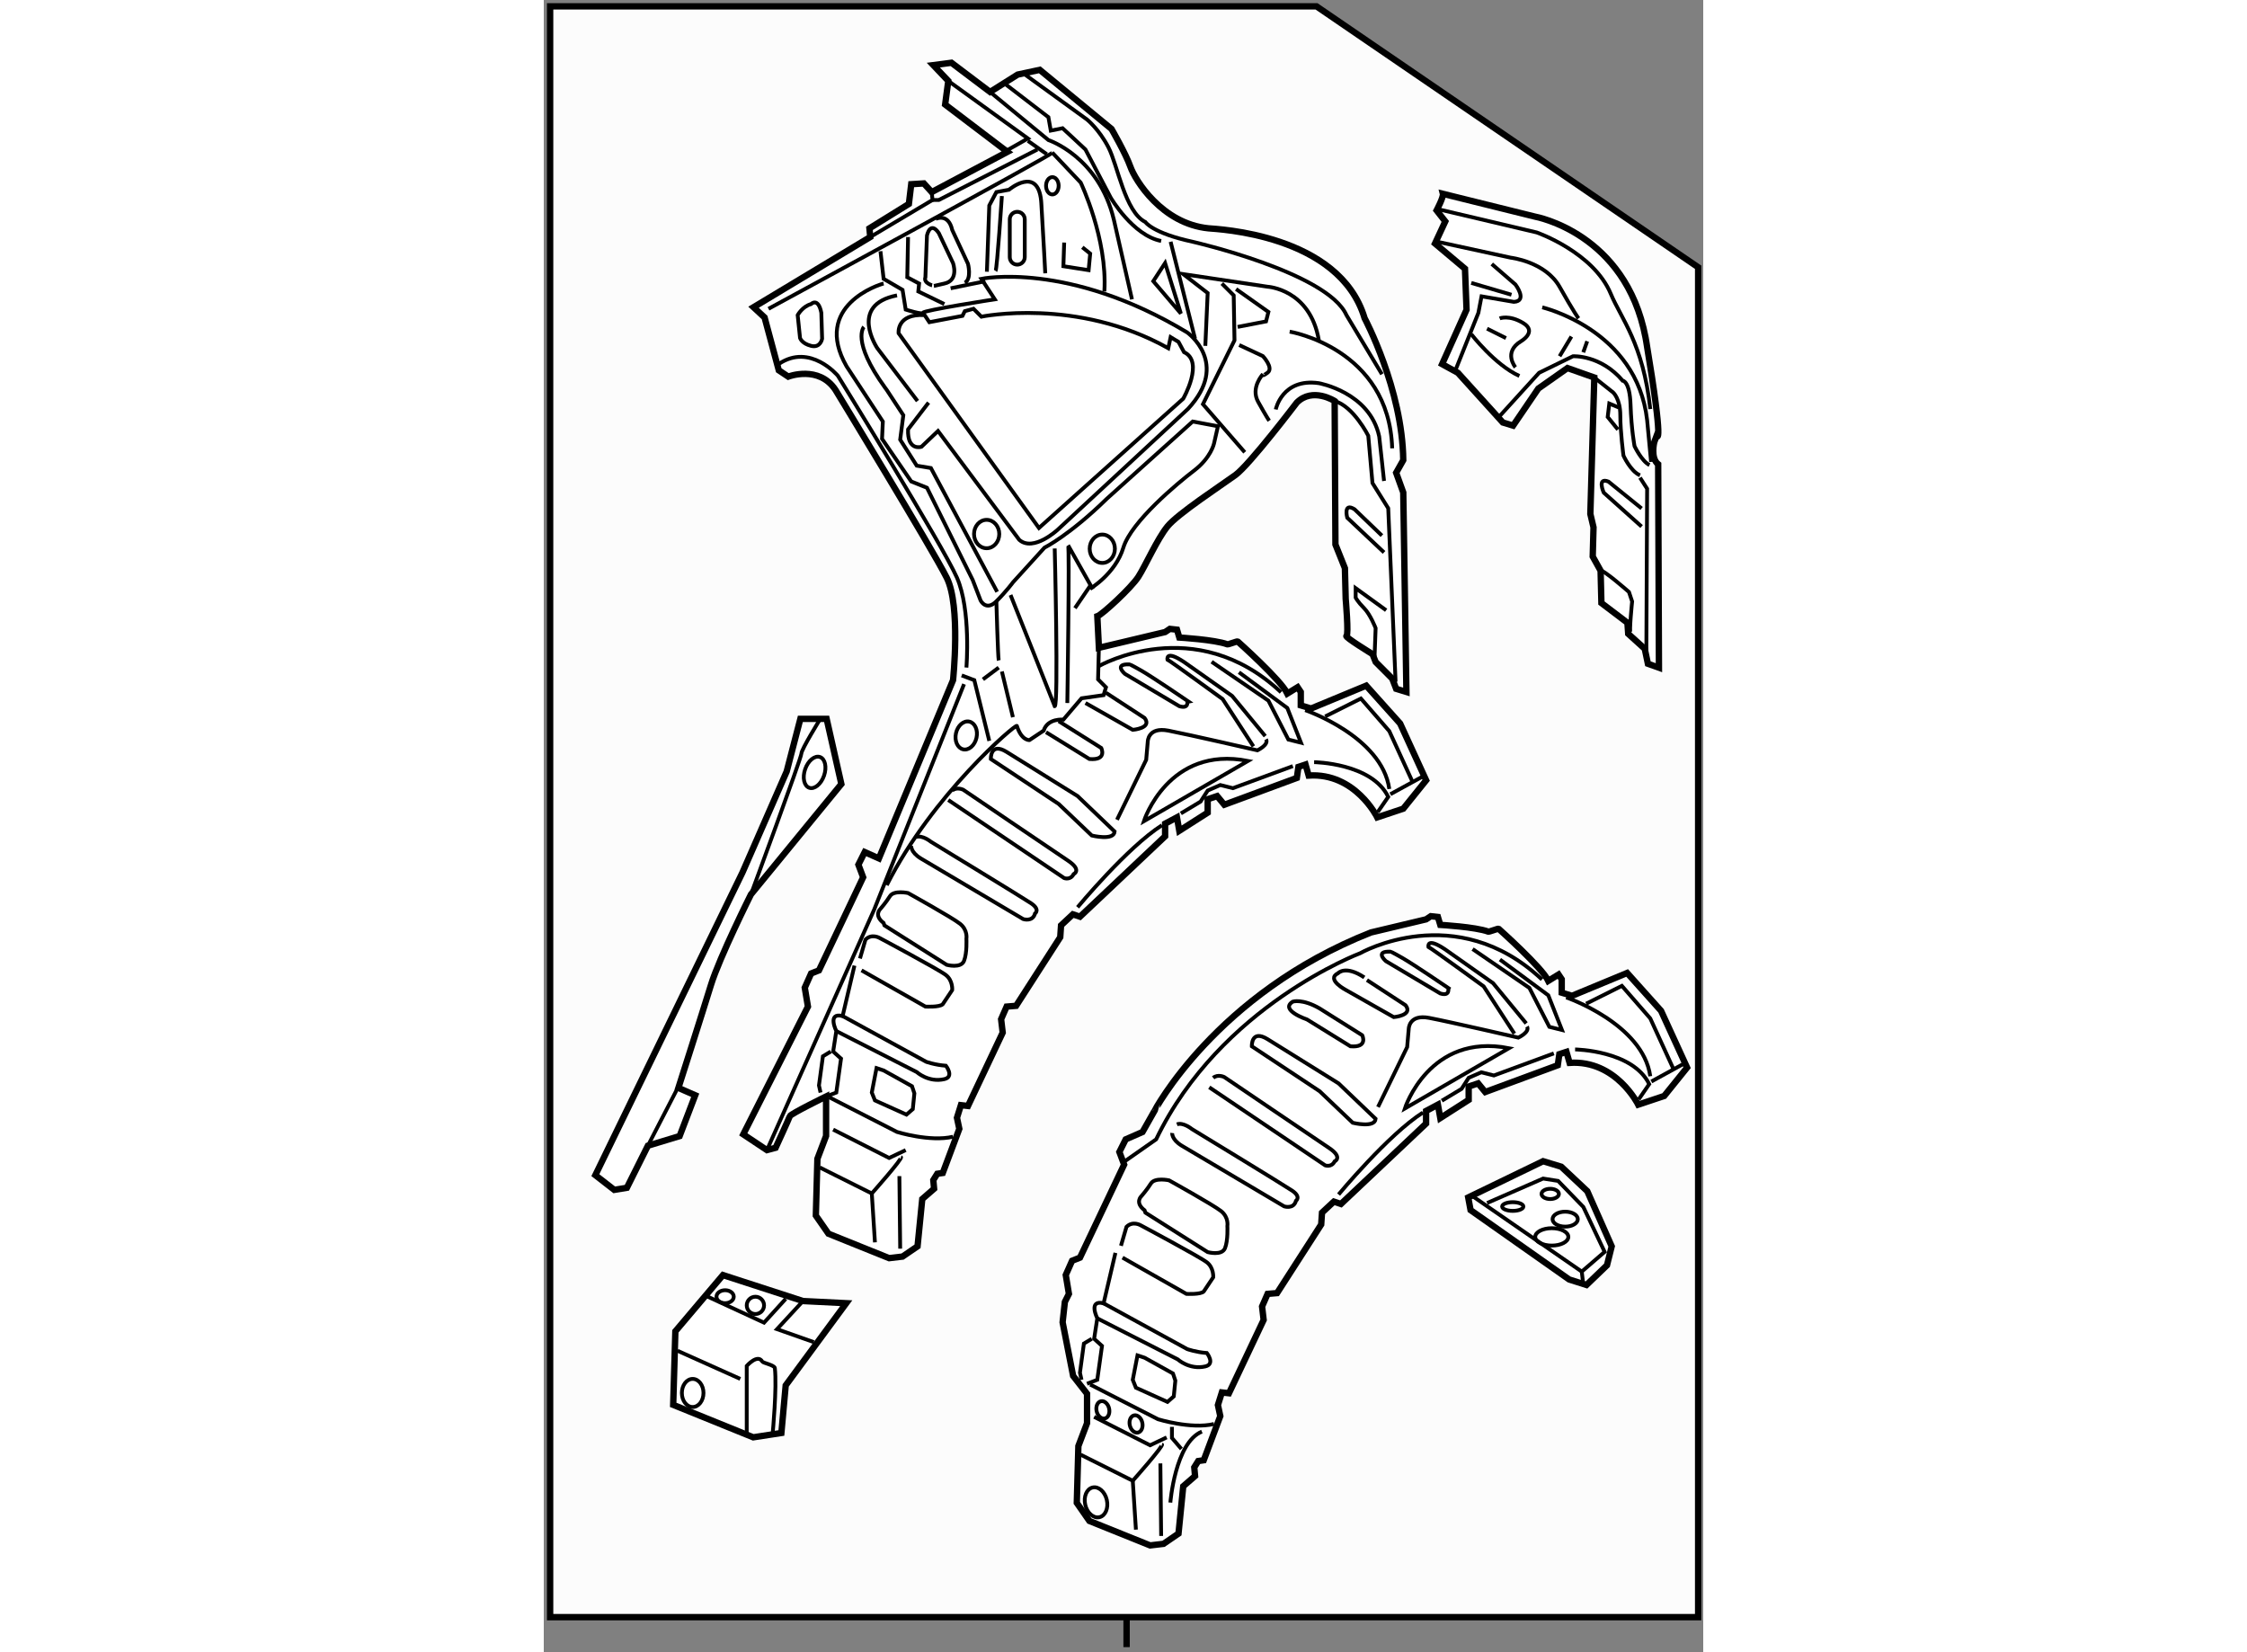 <?xml version="1.0" encoding="utf-8"?>
<!-- Generator: Adobe Illustrator 15.1.0, SVG Export Plug-In . SVG Version: 6.00 Build 0)  -->
<!DOCTYPE svg PUBLIC "-//W3C//DTD SVG 1.1//EN" "http://www.w3.org/Graphics/SVG/1.1/DTD/svg11.dtd">
<svg version="1.1" xmlns="http://www.w3.org/2000/svg" xmlns:xlink="http://www.w3.org/1999/xlink" x="0px" y="0px" width="244.8px"
	 height="180px" viewBox="24.277 36.289 91.126 129.851" enable-background="new 0 0 244.8 180" xml:space="preserve">
	
<rect x="24.277" y="36.289" width="91.126" height="129.851" fill="#808080" stroke="none"/>
	
<g><line fill="none" stroke="#000000" stroke-width="0.5" x1="70.082" y1="163.379" x2="70.082" y2="165.74"></line><polygon fill="#FCFCFC" stroke="#000000" stroke-width="0.5" points="115.003,57.293 115.003,163.385 24.777,163.385 
				24.777,36.789 85.011,36.789 		"></polygon></g><g><path fill="#FFFFFF" stroke="#000000" stroke-width="0.5" d="M41.816,126.678l-1.859-1.238l5.082-10.041l-0.248-1.486l0.497-1.115
				l0.619-0.246l3.471-7.314l-0.372-0.992l0.496-0.99l1.115,0.496l5.826-14.006c0,0,0.62-5.825-0.497-8.055
				c-1.115-2.231-8.737-14.749-8.737-14.749c-1.302-1.983-3.718-1.054-3.718-1.054l-0.743-0.496l-1.116-4.152l-0.868-0.805
				l9.171-5.516l-0.062-0.682l3.099-1.921l0.186-1.549l0.991-0.062l0.62,0.681l5.949-3.161l-4.895-3.718l0.247-1.859l-1.177-1.24
				l1.425-0.186l3.037,2.293l2.169-1.364l1.735-0.372l5.639,4.647c0,0,1.115,1.921,1.487,2.975c0.372,1.053,2.478,4.467,6.135,4.833
				c0.62,0.062,10.286,0.434,12.27,7.064c0,0,2.975,5.578,3.037,11.155l-0.559,0.992l0.559,1.549l0.248,15.678l-0.806-0.248
				l-0.31-0.805l-1.301-1.303l-0.248-0.619c0,0-2.231-1.363-2.045-1.426c0.186-0.062-0.062-2.912-0.062-2.912l-0.062-2.417
				l-0.744-1.859l-0.062-11.278c0,0-1.735-1.115-2.974,0.125c0,0-3.718,4.895-4.834,5.701c-1.115,0.805-4.523,3.036-5.328,4.028
				c-0.807,0.992-1.736,3.099-2.293,3.965c-0.558,0.868-2.851,2.975-3.223,3.099l0.125,2.478l5.205-1.238l0.372-0.248l0.559,0.062
				l0.185,0.618c0,0,2.774,0.162,3.769,0.531c0.078,0.029,0.764-0.252,0.818-0.221c0,0,3.408,3.037,3.903,4.092l0.806-0.496
				l0.248,0.371v1.055l0.806,0.246l4.338-1.797l2.664,2.975l2.045,4.463l-1.796,2.23l-2.046,0.682c0,0-1.735-3.533-5.391-3.285
				l-0.247-0.867l-0.558,0.186l-0.124,0.867l-5.701,2.107L77.2,98.854l-0.744,0.248v1.055l-2.231,1.424l-0.185-1.053l-0.93,0.494
				v0.992l-6.692,6.32l-0.558-0.186l-0.929,0.867l-0.063,0.93l-3.47,5.393l-0.743,0.061l-0.434,0.992l0.124,1.055l-2.727,5.762
				l-0.557-0.063l-0.31,0.992l0.185,0.869l-1.301,3.469l-0.433,0.063l-0.31,0.496l0.062,0.68l-0.93,0.807l-0.372,3.719l-1.177,0.805
				l-1.053,0.125l-4.771-1.922l-0.991-1.426l0.123-4.461l0.682-1.797v-3.1c0,0-2.789,1.363-2.851,1.549
				c-0.063,0.188-1.116,2.48-1.116,2.48L41.816,126.678z"></path><polyline fill="none" stroke="#000000" stroke-width="0.3" points="41.816,126.678 50.243,107.779 57.308,90.055 		"></polyline><path fill="none" stroke="#000000" stroke-width="0.3" d="M45.968,128.041l4.09,2.045c0,0,2.478-2.789,2.292-2.852"></path><line fill="none" stroke="#000000" stroke-width="0.3" x1="50.305" y1="133.928" x2="50.058" y2="130.086"></line><line fill="none" stroke="#000000" stroke-width="0.3" x1="52.226" y1="128.723" x2="52.289" y2="134.424"></line><polyline fill="none" stroke="#000000" stroke-width="0.3" points="47.021,125.066 51.421,127.297 52.722,126.678 		"></polyline><path fill="none" stroke="#000000" stroke-width="0.3" d="M46.711,122.525l5.33,2.727c0,0,2.603,0.807,4.4,0.373"></path><polygon fill="none" stroke="#000000" stroke-width="0.3" points="52.784,123.889 50.305,122.773 50.058,122.154 50.43,120.234 
				50.987,120.418 53.218,121.658 53.404,122.217 53.28,123.455 		"></polygon><path fill="none" stroke="#000000" stroke-width="0.3" d="M46.463,122.463l0.805-0.309l0.372-2.666l-0.619-0.557l0.248-1.609
				c0,0-0.744-1.49,0.496-1.18l0.93-3.965"></path><polyline fill="none" stroke="#000000" stroke-width="0.3" points="46.03,122.154 45.905,121.596 46.215,119.305 46.835,118.932 
						"></polyline><path fill="none" stroke="#000000" stroke-width="0.3" d="M47.765,116.143l6.568,3.594c0,0,0.682,0.248,1.549,0.311
				c0,0,0.682,0.867-0.124,1.053c-1.245,0.289-2.169-0.557-2.169-0.557l-6.321-3.221"></path><path fill="none" stroke="#000000" stroke-width="0.3" d="M49.251,112.551l5.02,2.848c0,0,1.115,0.064,1.363-0.186l0.744-1.115
				c0,0,0.063-0.742-0.496-1.178c-0.558-0.434-5.206-2.912-5.206-2.912s-0.619-0.371-1.115,0.125l-0.433,1.486"></path><path fill="none" stroke="#000000" stroke-width="0.3" d="M51.049,109.016l4.895,3.1c0,0,1.116,0.309,1.363-0.311
				c0.248-0.619,0.186-1.734,0.186-1.734s0.124-0.682-0.496-1.178c-0.62-0.494-4.09-2.418-4.09-2.418s-1.115-0.246-1.425,0.25
				c-0.31,0.494-0.743,0.99-0.743,0.99s-0.558,0.496,0.248,1.115L51.049,109.016z"></path><path fill="none" stroke="#000000" stroke-width="0.3" d="M53.156,102.758c0,0-0.063,0.496,0.744,0.992l8.056,4.771
				c0,0,0.744,0.246,0.93-0.434c0,0,0.434-0.309-0.31-0.807c-0.743-0.496-7.871-4.834-7.871-4.834s-0.682-0.557-1.177-0.371"></path><path fill="none" stroke="#000000" stroke-width="0.3" d="M56.068,99.164l9.109,6.135c0,0,0.497,0.186,0.744-0.311
				c0,0,0.682-0.309-0.434-1.053c-1.115-0.744-8.242-5.578-8.242-5.578s-0.495-0.248-0.868,0.063"></path><path fill="none" stroke="#000000" stroke-width="0.3" d="M69.144,101.643c-0.063,0.744-1.797,0.311-1.797,0.311l-2.603-2.48
				l-5.33-3.531c0,0-0.062-1.363,1.239-0.559l5.578,3.471L69.144,101.643z"></path><path fill="none" stroke="#000000" stroke-width="0.3" d="M69.33,100.713l2.293-4.709l0.124-1.426c0,0,0-1.178,1.611-0.869
				c1.611,0.311,7.002,1.551,7.002,1.551s0.929-0.434,0.681-0.867"></path><path fill="none" stroke="#000000" stroke-width="0.3" d="M80.05,94.949l-2.417-3.717c0,0-4.09-2.975-4.337-3.1
				c0,0-0.187-0.805,1.301,0.186c0.186,0.125,3.78,2.666,3.78,2.666l2.602,3.158"></path><path fill="none" stroke="#000000" stroke-width="0.3" d="M74.225,91.789l-4.276-2.541c0,0-0.929-0.805,0.373-0.742
				c0,0,0.062,0,0.929,0.494c0.868,0.498,3.595,2.355,3.595,2.355S75.031,92.037,74.225,91.789z"></path><path fill="none" stroke="#000000" stroke-width="0.3" d="M68.462,90.736l3.037,1.982c0.62,0.807-0.93,0.93-0.93,0.93
				l-3.718-2.107"></path><path fill="none" stroke="#000000" stroke-width="0.3" d="M64.744,92.967l3.346,2.107c0,0,0.496,0.992-0.93,0.867l-3.408-2.105"></path><path fill="none" stroke="#000000" stroke-width="0.3" d="M66.231,107.592c0,0,3.904-4.711,6.63-6.445"></path><polyline fill="none" stroke="#000000" stroke-width="0.3" points="74.349,100.217 75.898,99.287 76.456,98.42 77.448,97.986 
				78.439,98.234 83.149,96.5 		"></polyline><path fill="none" stroke="#000000" stroke-width="0.3" d="M67.905,87.203l-0.063,2.479l0.62,0.621l-0.186,0.619l-1.735,0.248
				l-1.426,1.674c0,0-1.239-0.125-1.549,0.865l-1.116,0.744c0,0-0.619,0.063-0.991-1.115c-0.059-0.186-6.63,5.393-10.225,12.518"></path><line fill="none" stroke="#000000" stroke-width="0.3" x1="61.15" y1="92.656" x2="60.282" y2="89.063"></line><polyline fill="none" stroke="#000000" stroke-width="0.3" points="57.122,89.371 58.114,89.744 59.291,94.516 		"></polyline><line fill="none" stroke="#000000" stroke-width="0.3" x1="58.795" y1="89.682" x2="60.034" y2="88.754"></line><path fill="none" stroke="#000000" stroke-width="0.3" d="M74.597,63.965c1.611,0.744-0.063,3.656-0.063,3.656l-11.34,10.163
				L52.164,62.479c0,0-0.185-1.55,2.045-1.426l0.372,0.558l2.603-0.496l0.185-0.372l0.682-0.186l0.62,0.62
				c0,0,7.497-1.55,14.687,2.478l0.186-0.867l0.62,0.372L74.597,63.965z"></path><path fill="none" stroke="#000000" stroke-width="0.3" d="M53.651,67.807l-3.16-4.152c0,0-2.293-3.408,1.549-4.151"></path><path fill="none" stroke="#000000" stroke-width="0.3" d="M50.987,58.574c-0.31,0.062-5.639,1.735-2.912,6.506l2.85,4.338
				l-0.062,1.363l2.293,3.346l1.238,0.496l3.595,7.25l0.62,1.611c0,0,0.434,0.867,1.24,0.062c0.805-0.806,1.301-1.487,1.301-1.487
				l2.479-2.727c0,0,1.983-0.992,4.896-3.842l6.754-6.073l1.983,0.372l-0.31,1.363c0,0-0.247,1.115-1.549,2.108
				c-1.301,0.991-4.957,4.028-5.577,6.073c-0.62,2.045-2.604,3.222-2.604,3.222"></path><path fill="none" stroke="#000000" stroke-width="0.3" d="M49.438,61.982c0,0-1.021,1.081,1.666,4.779
				c0.043,0.059,0.086,0.118,0.131,0.178l1.301,1.983l-0.248,1.92l1.301,2.045l1.115,0.186l5.206,9.729"></path><path fill="none" stroke="#000000" stroke-width="0.3" d="M65.425,91.541c0,0,0.187-12.207,0.062-12.393l1.941,3.45"></path><path fill="none" stroke="#000000" stroke-width="0.3" d="M60.964,83.052c0.186,0.434,3.47,8.737,3.47,8.737
				c0.31,0,0-12.394,0-12.394"></path><path fill="none" stroke="#000000" stroke-width="0.3" d="M60.034,88.195c-0.062-0.248-0.186-4.648-0.186-4.648"></path><path fill="none" stroke="#000000" stroke-width="0.3" d="M57.494,88.754c0,0,0.372-4.524-0.743-7.065
				c-1.116-2.541-9.358-15.864-9.358-15.864s-2.169-2.603-4.647-0.93"></path><path fill="none" stroke="#000000" stroke-width="0.3" d="M41.939,60.557c0,0,22.495-12.208,22.309-12.27l2.23,2.355
				c0,0,2.108,4.399,1.859,8.551"></path><polyline fill="none" stroke="#000000" stroke-width="0.3" points="49.933,54.918 54.83,52.006 54.767,51.386 		"></polyline><path fill="none" stroke="#000000" stroke-width="0.3" d="M44.418,62.85l-0.186-1.797c0,0,0.372-0.681,1.054-0.867
				c0,0,0.557-0.558,0.805,0.682l0.062,2.045c0,0-0.124,0.743-0.867,0.558C44.542,63.284,44.418,62.85,44.418,62.85z"></path><path fill="none" stroke="#000000" stroke-width="0.3" d="M50.739,56.033l0.248,2.169l1.487,0.867l0.248,1.55
				c0,0,1.363,0.434,1.363,0.248c0-0.186,5.639-1.054,5.639-1.054l-1.053-1.611c0,0,6.816-1.425,16.173,4.214
				c0,0,3.408,2.417,0.062,6.01l-10.225,9.481c0,0-1.921,1.797-3.036,0.806l-6.383-8.552l-1.301,1.24c0,0-1.115,0.372-1.054-1.364
				l1.612-2.106"></path><path fill="none" stroke="#000000" stroke-width="0.3" d="M59.104,57.645l0.187-5.206l0.558-1.054L60.84,51.2
				c0,0,2.254-1.898,2.526,0.864c0.005,0.061,0.011,0.124,0.015,0.19c0.186,3.037,0.31,5.515,0.31,5.515"></path><path fill="none" stroke="#000000" stroke-width="0.3" d="M59.786,57.583c0.124-0.186,0.496-5.887,0.496-5.887"></path><path fill="none" stroke="#000000" stroke-width="0.3" d="M62.079,56.498c0,0.325-0.264,0.589-0.589,0.589l0,0
				c-0.325,0-0.588-0.265-0.588-0.589v-2.974c0-0.325,0.263-0.589,0.588-0.589l0,0c0.325,0,0.589,0.264,0.589,0.589V56.498z"></path><polyline fill="none" stroke="#000000" stroke-width="0.3" points="56.068,42.648 62.327,47.172 60.468,48.225 		"></polyline><path fill="none" stroke="#000000" stroke-width="0.3" d="M59.353,43.516l4.585,3.78c0,0,3.967,1.302,5.144,6.259l1.425,6.259"></path><polyline fill="none" stroke="#000000" stroke-width="0.3" points="65.177,55.352 65.116,57.211 67.099,57.521 67.222,56.219 
				66.604,55.724 		"></polyline><ellipse fill="none" stroke="#000000" stroke-width="0.3" cx="64.248" cy="50.89" rx="0.496" ry="0.681"></ellipse><polyline fill="none" stroke="#000000" stroke-width="0.3" points="52.908,54.918 52.846,58.079 53.776,58.574 53.713,59.194 
				55.759,60.186 		"></polyline><line fill="none" stroke="#000000" stroke-width="0.3" x1="56.254" y1="58.946" x2="58.981" y2="58.388"></line><path fill="none" stroke="#000000" stroke-width="0.3" d="M54.271,58.079l0.123-3.284c0,0,0.249-1.178,0.93-0.187l1.117,2.355
				c0,0,0.495,1.363-0.682,1.611l-0.806,0.186C54.953,58.76,54.085,58.574,54.271,58.079z"></path><path fill="none" stroke="#000000" stroke-width="0.3" d="M55.077,53.493c0,0,0.991-0.496,1.301,0.868l1.24,2.664
				c0,0,0.31,1.178-0.249,1.487"></path><path fill="none" stroke="#000000" stroke-width="0.3" d="M60.468,42.834l3.47,2.665l0.186,1.054l0.93-0.186l1.797,1.673
				l1.983,3.78c0,0,1.735,2.975,3.966,3.408"></path><path fill="none" stroke="#000000" stroke-width="0.3" d="M62.017,42.091l4.958,3.594c0,0,0.93,0.744,1.673,2.169
				c0.744,1.425,1.301,5.082,2.912,5.887c0,0,0.558,0.867,3.718,1.549c0,0,10.597,2.417,12.084,5.763l2.789,4.647"></path><path fill="none" stroke="#000000" stroke-width="0.3" d="M82.901,62.354c0,0,7.809,1.301,8.055,9.171"></path><path fill="none" stroke="#000000" stroke-width="0.3" d="M85.193,63.036c-0.681-4.028-4.028-4.213-4.028-4.213l-6.631-0.991
				l1.921,1.487L76.27,63.47"></path><polyline fill="none" stroke="#000000" stroke-width="0.3" points="79.369,71.835 76.084,68.055 78.563,63.036 78.501,59.504 
				77.571,58.574 		"></polyline><line fill="none" stroke="#000000" stroke-width="0.3" x1="75.464" y1="62.912" x2="73.543" y2="55.29"></line><polygon fill="none" stroke="#000000" stroke-width="0.3" points="73.109,56.963 74.349,60.929 72.18,58.388 		"></polygon><polyline fill="none" stroke="#000000" stroke-width="0.3" points="54.83,52.006 55.324,52.006 63.071,48.04 		"></polyline><line fill="none" stroke="#000000" stroke-width="0.3" x1="62.327" y1="47.358" x2="63.814" y2="48.411"></line><polyline fill="none" stroke="#000000" stroke-width="0.3" points="78.688,59.008 81.228,60.805 81.042,61.549 78.811,61.982 		
				"></polyline><path fill="none" stroke="#000000" stroke-width="0.3" d="M78.935,63.408l1.859,0.868c0,0,0.868,0.93,0.372,1.301
				c-0.496,0.372-0.372,0.124-0.372,0.124s-0.991,1.054-0.372,2.169c0.62,1.115,0.868,1.487,0.868,1.487"></path><path fill="none" stroke="#000000" stroke-width="0.3" d="M91.224,89.869l-0.578-13.634l-1.239-1.982l-0.33-3.719
				c0,0-1.157-2.313-2.645-2.727"></path><path fill="none" stroke="#000000" stroke-width="0.3" d="M90.316,79.706l-2.892-2.727c0,0-0.331-1.239,0.578-0.661l2.148,2.065"></path><path fill="none" stroke="#000000" stroke-width="0.3" d="M89.572,87.885l0.083-2.23c0,0-0.413-1.074-0.908-1.57
				c-0.496-0.496-0.661-0.827-0.661-0.827v-0.743l2.396,1.736"></path><path fill="none" stroke="#000000" stroke-width="0.3" d="M81.806,68.469c0,0,0.495-2.479,3.387-2.065
				c0,0,4.007,0.707,4.743,4.189c0.018,0.089,0.365,3.402,0.38,3.495"></path><line fill="none" stroke="#000000" stroke-width="0.3" x1="66.025" y1="84.084" x2="67.264" y2="82.267"></line><ellipse fill="none" stroke="#000000" stroke-width="0.3" cx="59.084" cy="78.26" rx="0.992" ry="1.116"></ellipse><ellipse fill="none" stroke="#000000" stroke-width="0.3" cx="68.173" cy="79.416" rx="0.991" ry="1.115"></ellipse><ellipse transform="matrix(-0.977 -0.215 0.215 -0.977 93.435 198.415)" fill="none" stroke="#000000" stroke-width="0.3" cx="57.514" cy="94.123" rx="0.826" ry="1.116"></ellipse><path fill="none" stroke="#000000" stroke-width="0.3" d="M79.627,96.092c-6.271-1.238-8.187,4.738-8.187,4.738L79.627,96.092z"></path><path fill="none" stroke="#000000" stroke-width="0.3" d="M84.12,92.1c0,0,6.03,2.064,6.61,6.197"></path><polyline fill="none" stroke="#000000" stroke-width="0.3" points="76.766,88.299 81.228,91.355 82.797,94.412 83.789,94.66 
				82.714,91.934 78.914,89.125 		"></polyline><path fill="none" stroke="#000000" stroke-width="0.3" d="M67.925,88.629c0,0,7.519-4.296,14.294,2.066"></path><polyline fill="none" stroke="#000000" stroke-width="0.3" points="85.689,92.596 88.499,91.189 90.73,93.752 92.547,97.717 		"></polyline><line fill="none" stroke="#000000" stroke-width="0.3" x1="90.813" y1="98.709" x2="93.374" y2="97.305"></line><path fill="none" stroke="#000000" stroke-width="0.3" d="M89.821,100.113l0.825-1.197c-1.301-2.666-5.825-2.727-5.825-2.727"></path></g>



	
<g><path fill="#FFFFFF" stroke="#000000" stroke-width="0.5" d="M99.652,69.493l-3.532-3.905l-1.24-0.681l1.921-4.276l-0.123-3.222
				l-2.356-1.983l0.807-1.735l-0.681-0.868c0,0,0.556-1.053,0.494-1.301l7.251,1.796c0,0,7.107,1.266,8.674,9.494
				c0.022,0.119,0.043,0.239,0.064,0.359c1.424,8.552,0.805,7.375,0.805,7.375l-0.185,0.496c0,0-0.31,1.24,0.31,1.736l0.061,15.987
				l-0.867-0.31l-0.248-1.177l-1.301-1.178l-0.062-0.868l-2.044-1.549l-0.063-2.541l-0.62-1.115l0.063-2.292l-0.249-1.054
				l0.311-10.721l-2.107-0.744l-2.293,1.611l-1.981,2.913L99.652,69.493z"></path><path fill="none" stroke="#000000" stroke-width="0.3" d="M94.694,52.761l7.623,1.797c0,0,4.462,1.549,5.825,4.834
				c0.799,1.922,2.541,3.903,3.099,9.047"></path><path fill="none" stroke="#000000" stroke-width="0.3" d="M94.571,55.302l5.701,1.239c0,0,2.726,0.31,3.842,2.292
				c1.117,1.983,1.488,2.479,1.488,2.479"></path><path fill="none" stroke="#000000" stroke-width="0.3" d="M102.751,60.445c0,0,7.436,1.735,8.242,8.862l0.311,3.285"></path><line fill="none" stroke="#000000" stroke-width="0.3" x1="97.172" y1="58.524" x2="100.333" y2="59.454"></line><path fill="none" stroke="#000000" stroke-width="0.3" d="M98.784,57.038l1.859,1.611c0,0,0.991,1.302-0.123,1.364l-2.541-0.434
				l-0.249,1.301l-1.858,4.647"></path><path fill="none" stroke="#000000" stroke-width="0.3" d="M106.841,65.96l1.486,1.178c0,0,0.558,0.495,0.558,1.797
				c0,1.301,0.248,3.16,0.248,3.16s0.558,1.24,1.301,1.549"></path><polyline fill="none" stroke="#000000" stroke-width="0.3" points="110.435,73.831 110.993,74.698 110.931,87.712 		"></polyline><path fill="none" stroke="#000000" stroke-width="0.3" d="M97.172,62.553c0,0,1.86,2.417,3.781,3.284"></path><path fill="none" stroke="#000000" stroke-width="0.3" d="M99.342,69.059l3.16-3.471l2.665-1.301c0,0,2.17-0.123,3.905,1.921
				c0,0,0.557,0,0.62,1.921c0.062,1.922,0.311,3.223,0.311,3.223s0.556,1.177,1.176,1.487"></path><path fill="none" stroke="#000000" stroke-width="0.3" d="M100.644,65.155c0,0-0.992-1.178,0.434-2.045c0,0,1.3-0.744,0.186-1.425
				c-1.115-0.682-1.859-0.372-1.859-0.372"></path><line fill="none" stroke="#000000" stroke-width="0.3" x1="98.412" y1="62.119" x2="99.9" y2="62.862"></line><line fill="none" stroke="#000000" stroke-width="0.3" x1="104.114" y1="64.287" x2="105.043" y2="62.739"></line><line fill="none" stroke="#000000" stroke-width="0.3" x1="105.974" y1="63.978" x2="106.283" y2="63.11"></line><path fill="none" stroke="#000000" stroke-width="0.3" d="M110.558,77.672l-2.974-2.664c0,0-0.558-1.239,0.371-0.868l2.603,2.108"></path><path fill="none" stroke="#000000" stroke-width="0.3" d="M107.336,81.143c0.186-0.123,2.23,1.673,2.23,1.673l0.248,0.744
				c0,0-0.248,2.417-0.123,2.479"></path><polyline fill="none" stroke="#000000" stroke-width="0.3" points="108.699,70.051 107.894,69.059 108.019,68.006 108.762,68.315 
						"></polyline></g>



	
<g><path fill="#FFFFFF" stroke="#000000" stroke-width="0.5" d="M89.286,109.574l4.335-1.032l0.371-0.247l0.558,0.062l0.187,0.62
					c0,0,2.773,0.16,3.769,0.53c0.077,0.027,0.764-0.252,0.816-0.222c0,0,3.408,3.038,3.905,4.091l0.805-0.496l0.249,0.372v1.054
					l0.806,0.247l4.337-1.796l2.664,2.975l2.045,4.462l-1.796,2.229l-2.044,0.683c0,0-1.736-3.531-5.392-3.285l-0.249-0.866
					l-0.558,0.185l-0.124,0.868l-5.701,2.105l-0.558-0.679l-0.743,0.246v1.053l-2.231,1.426l-0.187-1.053l-0.929,0.495v0.991
					l-6.693,6.32l-0.558-0.186l-0.929,0.867l-0.063,0.931l-3.47,5.392l-0.744,0.062l-0.434,0.992l0.124,1.053l-2.726,5.764
					l-0.558-0.063l-0.31,0.992l0.186,0.867l-1.301,3.469l-0.434,0.064l-0.31,0.494l0.062,0.682l-0.929,0.806l-0.372,3.718
					l-1.177,0.806l-1.054,0.124l-4.771-1.922l-0.991-1.424l0.124-4.462l0.682-1.798v-2.313l-1.095-1.404l-0.826-4.214l0.178-1.604
					l0.317-0.627l-0.247-1.486l0.496-1.116l0.62-0.247l3.471-7.313l-0.373-0.992l0.496-0.99l1.322-0.579l0.908-1.605
					C72.241,123.647,77.082,114.386,89.286,109.574z"></path><path fill="none" stroke="#000000" stroke-width="0.3" d="M66.478,150.619l4.09,2.046c0,0,2.479-2.789,2.292-2.853"></path><line fill="none" stroke="#000000" stroke-width="0.3" x1="70.816" y1="156.506" x2="70.568" y2="152.665"></line><line fill="none" stroke="#000000" stroke-width="0.3" x1="72.738" y1="151.301" x2="72.799" y2="157.002"></line><polyline fill="none" stroke="#000000" stroke-width="0.3" points="67.532,147.644 71.931,149.876 73.232,149.257 			"></polyline><path fill="none" stroke="#000000" stroke-width="0.3" d="M67.222,145.104l5.329,2.726c0,0,2.604,0.807,4.4,0.373"></path><polygon fill="none" stroke="#000000" stroke-width="0.3" points="73.295,146.468 70.816,145.352 70.568,144.731 70.94,142.812 
					71.498,142.996 73.729,144.236 73.915,144.794 73.791,146.034 			"></polygon><path fill="none" stroke="#000000" stroke-width="0.3" d="M66.974,145.041l0.805-0.31l0.372-2.664l-0.619-0.559l0.248-1.609
					c0,0-0.743-1.489,0.497-1.179l0.929-3.966"></path><polyline fill="none" stroke="#000000" stroke-width="0.3" points="66.54,144.731 66.417,144.175 66.727,141.882 67.346,141.509 
								"></polyline><path fill="none" stroke="#000000" stroke-width="0.3" d="M68.276,138.721l6.568,3.595c0,0,0.682,0.247,1.549,0.31
					c0,0,0.682,0.867-0.124,1.053c-1.244,0.288-2.169-0.556-2.169-0.556l-6.321-3.223"></path><path fill="none" stroke="#000000" stroke-width="0.3" d="M69.763,135.128l5.02,2.85c0,0,1.116,0.063,1.363-0.188l0.744-1.114
					c0,0,0.062-0.743-0.496-1.178c-0.558-0.433-5.205-2.912-5.205-2.912s-0.62-0.372-1.115,0.124l-0.434,1.487"></path><path fill="none" stroke="#000000" stroke-width="0.3" d="M71.56,131.594l4.896,3.1c0,0,1.115,0.311,1.363-0.31
					s0.185-1.735,0.185-1.735s0.125-0.683-0.495-1.178c-0.62-0.494-4.09-2.417-4.09-2.417s-1.115-0.247-1.425,0.248
					c-0.31,0.495-0.745,0.992-0.745,0.992s-0.558,0.495,0.249,1.115L71.56,131.594z"></path><path fill="none" stroke="#000000" stroke-width="0.3" d="M73.667,125.335c0,0-0.063,0.497,0.743,0.993l8.055,4.771
					c0,0,0.745,0.247,0.93-0.434c0,0,0.434-0.31-0.31-0.806c-0.743-0.497-7.87-4.835-7.87-4.835s-0.682-0.557-1.177-0.371"></path><path fill="none" stroke="#000000" stroke-width="0.3" d="M76.579,121.741l9.109,6.136c0,0,0.496,0.186,0.744-0.31
					c0,0,0.682-0.311-0.434-1.055c-1.115-0.743-8.242-5.576-8.242-5.576s-0.496-0.248-0.868,0.062"></path><path fill="none" stroke="#000000" stroke-width="0.3" d="M89.655,124.221c-0.062,0.744-1.798,0.31-1.798,0.31l-2.602-2.479
					l-5.329-3.531c0,0-0.063-1.363,1.239-0.559l5.577,3.473L89.655,124.221z"></path><path fill="none" stroke="#000000" stroke-width="0.3" d="M89.841,123.291l2.292-4.71l0.124-1.425c0,0,0-1.178,1.611-0.868
					c1.611,0.31,7.003,1.55,7.003,1.55s0.929-0.433,0.682-0.868"></path><path fill="none" stroke="#000000" stroke-width="0.3" d="M100.561,117.528l-2.416-3.719c0,0-4.09-2.974-4.338-3.1
					c0,0-0.186-0.805,1.301,0.188c0.186,0.123,3.78,2.665,3.78,2.665l2.603,3.159"></path><path fill="none" stroke="#000000" stroke-width="0.3" d="M94.736,114.367l-4.276-2.541c0,0-0.929-0.806,0.372-0.743
					c0,0,0.063,0,0.93,0.497c0.868,0.495,3.595,2.353,3.595,2.353S95.542,114.615,94.736,114.367z"></path><path fill="none" stroke="#000000" stroke-width="0.3" d="M88.973,113.313l3.036,1.983c0.62,0.805-0.929,0.93-0.929,0.93
					l-3.718-2.106c0,0-1.652-0.848-0.661-1.344c0,0,0.578-0.66,2.065,0.331"></path><path fill="none" stroke="#000000" stroke-width="0.3" d="M85.255,115.546l3.346,2.105c0,0,0.496,0.992-0.929,0.868l-3.409-2.107
					c0,0-2.189-0.743-1.115-1.403C83.148,115.009,83.892,114.759,85.255,115.546z"></path><path fill="none" stroke="#000000" stroke-width="0.3" d="M86.742,130.169c0,0,3.904-4.709,6.63-6.443"></path><polyline fill="none" stroke="#000000" stroke-width="0.3" points="94.859,122.796 96.409,121.866 96.967,120.998 
					97.958,120.563 98.95,120.813 103.66,119.077 			"></polyline><path fill="none" stroke="#000000" stroke-width="0.3" d="M100.137,118.669c-6.271-1.237-8.186,4.74-8.186,4.74L100.137,118.669z
					"></path><path fill="none" stroke="#000000" stroke-width="0.3" d="M104.631,114.677c0,0,6.031,2.065,6.609,6.196"></path><polyline fill="none" stroke="#000000" stroke-width="0.3" points="97.276,110.877 101.739,113.933 103.308,116.991 
					104.299,117.238 103.226,114.513 99.425,111.703 			"></polyline><path fill="none" stroke="#000000" stroke-width="0.3" d="M102.729,113.272c-6.775-6.361-14.293-2.065-14.293-2.065
					s-10.989,4.132-16.03,14.625l-2.479,1.735"></path><polyline fill="none" stroke="#000000" stroke-width="0.3" points="106.201,115.172 109.009,113.77 111.241,116.33 
					113.058,120.296 			"></polyline><line fill="none" stroke="#000000" stroke-width="0.3" x1="111.324" y1="121.288" x2="113.884" y2="119.883"></line><path fill="none" stroke="#000000" stroke-width="0.3" d="M110.331,122.692l0.826-1.199c-1.3-2.664-5.825-2.726-5.825-2.726"></path><ellipse transform="matrix(0.975 -0.224 0.224 0.975 -32.846 19.077)" fill="none" stroke="#000000" stroke-width="0.3" cx="67.656" cy="154.297" rx="0.868" ry="1.197"></ellipse><ellipse transform="matrix(0.975 -0.223 0.223 0.975 -31.035 18.86)" fill="none" stroke="#000000" stroke-width="0.3" cx="68.152" cy="147.108" rx="0.502" ry="0.694"></ellipse><ellipse transform="matrix(0.975 -0.224 0.224 0.975 -31.355 19.586)" fill="none" stroke="#000000" stroke-width="0.3" cx="70.76" cy="148.17" rx="0.502" ry="0.692"></ellipse><path fill="none" stroke="#000000" stroke-width="0.3" d="M73.522,154.38c0,0,0.372-4.71,2.478-5.579"></path><polyline fill="none" stroke="#000000" stroke-width="0.3" points="73.646,148.43 73.646,149.298 74.39,150.166 		"></polyline></g>



	
<g><polygon fill="#FFFFFF" stroke="#000000" stroke-width="0.5" points="40.741,149.25 34.45,146.7 34.62,140.92 38.36,136.5 
				44.649,138.541 48.05,138.71 43.291,145.17 42.951,148.91 		"></polygon><line fill="none" stroke="#000000" stroke-width="0.3" x1="34.79" y1="142.449" x2="39.72" y2="144.659"></line><polyline fill="none" stroke="#000000" stroke-width="0.3" points="37.17,138.2 41.59,140.239 43.291,138.37 		"></polyline><ellipse fill="none" stroke="#000000" stroke-width="0.3" cx="35.98" cy="145.765" rx="0.85" ry="1.104"></ellipse><circle fill="none" stroke="#000000" stroke-width="0.3" cx="40.91" cy="138.881" r="0.68"></circle><ellipse fill="none" stroke="#000000" stroke-width="0.3" cx="38.53" cy="138.2" rx="0.679" ry="0.51"></ellipse><path fill="none" stroke="#000000" stroke-width="0.3" d="M40.229,149.081v-5.44c0,0,0.855-0.978,1.22-0.345
				c0.065,0.115,0.965,0.28,0.99,0.514c0.171,1.53-0.169,5.101-0.169,5.101"></path><polyline fill="none" stroke="#000000" stroke-width="0.3" points="44.649,138.541 42.61,140.75 45.5,141.77 		"></polyline></g>



	
<g><path fill="#FFFFFF" stroke="#000000" stroke-width="0.5" d="M34.955,125.576l-2.494,0.756l-1.652,3.307l-0.991,0.164
				l-1.487-1.156l11.567-23.797l3.471-7.931l1.074-4.133h2.066l1.156,5.123l-7.106,8.676c0,0-2.478,4.958-3.139,7.107
				c-0.661,2.146-2.562,8.097-2.562,8.097l1.322,0.578L34.955,125.576z"></path><line fill="none" stroke="#000000" stroke-width="0.3" x1="32.461" y1="126.332" x2="35.105" y2="121.211"></line><path fill="none" stroke="#000000" stroke-width="0.3" d="M40.558,106.585c0,0,3.967-10.74,3.967-11.071
				c0-0.33,1.487-2.728,1.487-2.728"></path><ellipse transform="matrix(-0.944 -0.329 0.329 -0.944 56.67 203.512)" fill="none" stroke="#000000" stroke-width="0.3" cx="45.558" cy="96.96" rx="0.785" ry="1.28"></ellipse></g>



	
<g><polygon fill="#FFFFFF" stroke="#000000" stroke-width="0.5" points="97.117,131.393 96.932,130.4 102.818,127.551 
					104.245,127.984 106.29,129.905 108.209,134.242 107.838,135.729 106.227,137.278 104.864,136.845 			"></polygon><polyline fill="none" stroke="#000000" stroke-width="0.3" points="98.419,130.835 102.818,128.914 103.996,129.1 
					105.979,131.145 107.653,134.677 105.856,136.227 97.242,130.276 			"></polyline><ellipse fill="none" stroke="#000000" stroke-width="0.3" cx="103.376" cy="130.121" rx="0.682" ry="0.403"></ellipse><ellipse fill="none" stroke="#000000" stroke-width="0.3" cx="104.553" cy="132.105" rx="0.992" ry="0.588"></ellipse><ellipse fill="none" stroke="#000000" stroke-width="0.3" cx="103.5" cy="133.499" rx="1.301" ry="0.683"></ellipse><ellipse fill="none" stroke="#000000" stroke-width="0.3" cx="100.433" cy="131.113" rx="0.836" ry="0.342"></ellipse><line fill="none" stroke="#000000" stroke-width="0.3" x1="105.856" y1="136.227" x2="105.979" y2="137.278"></line></g>


</svg>